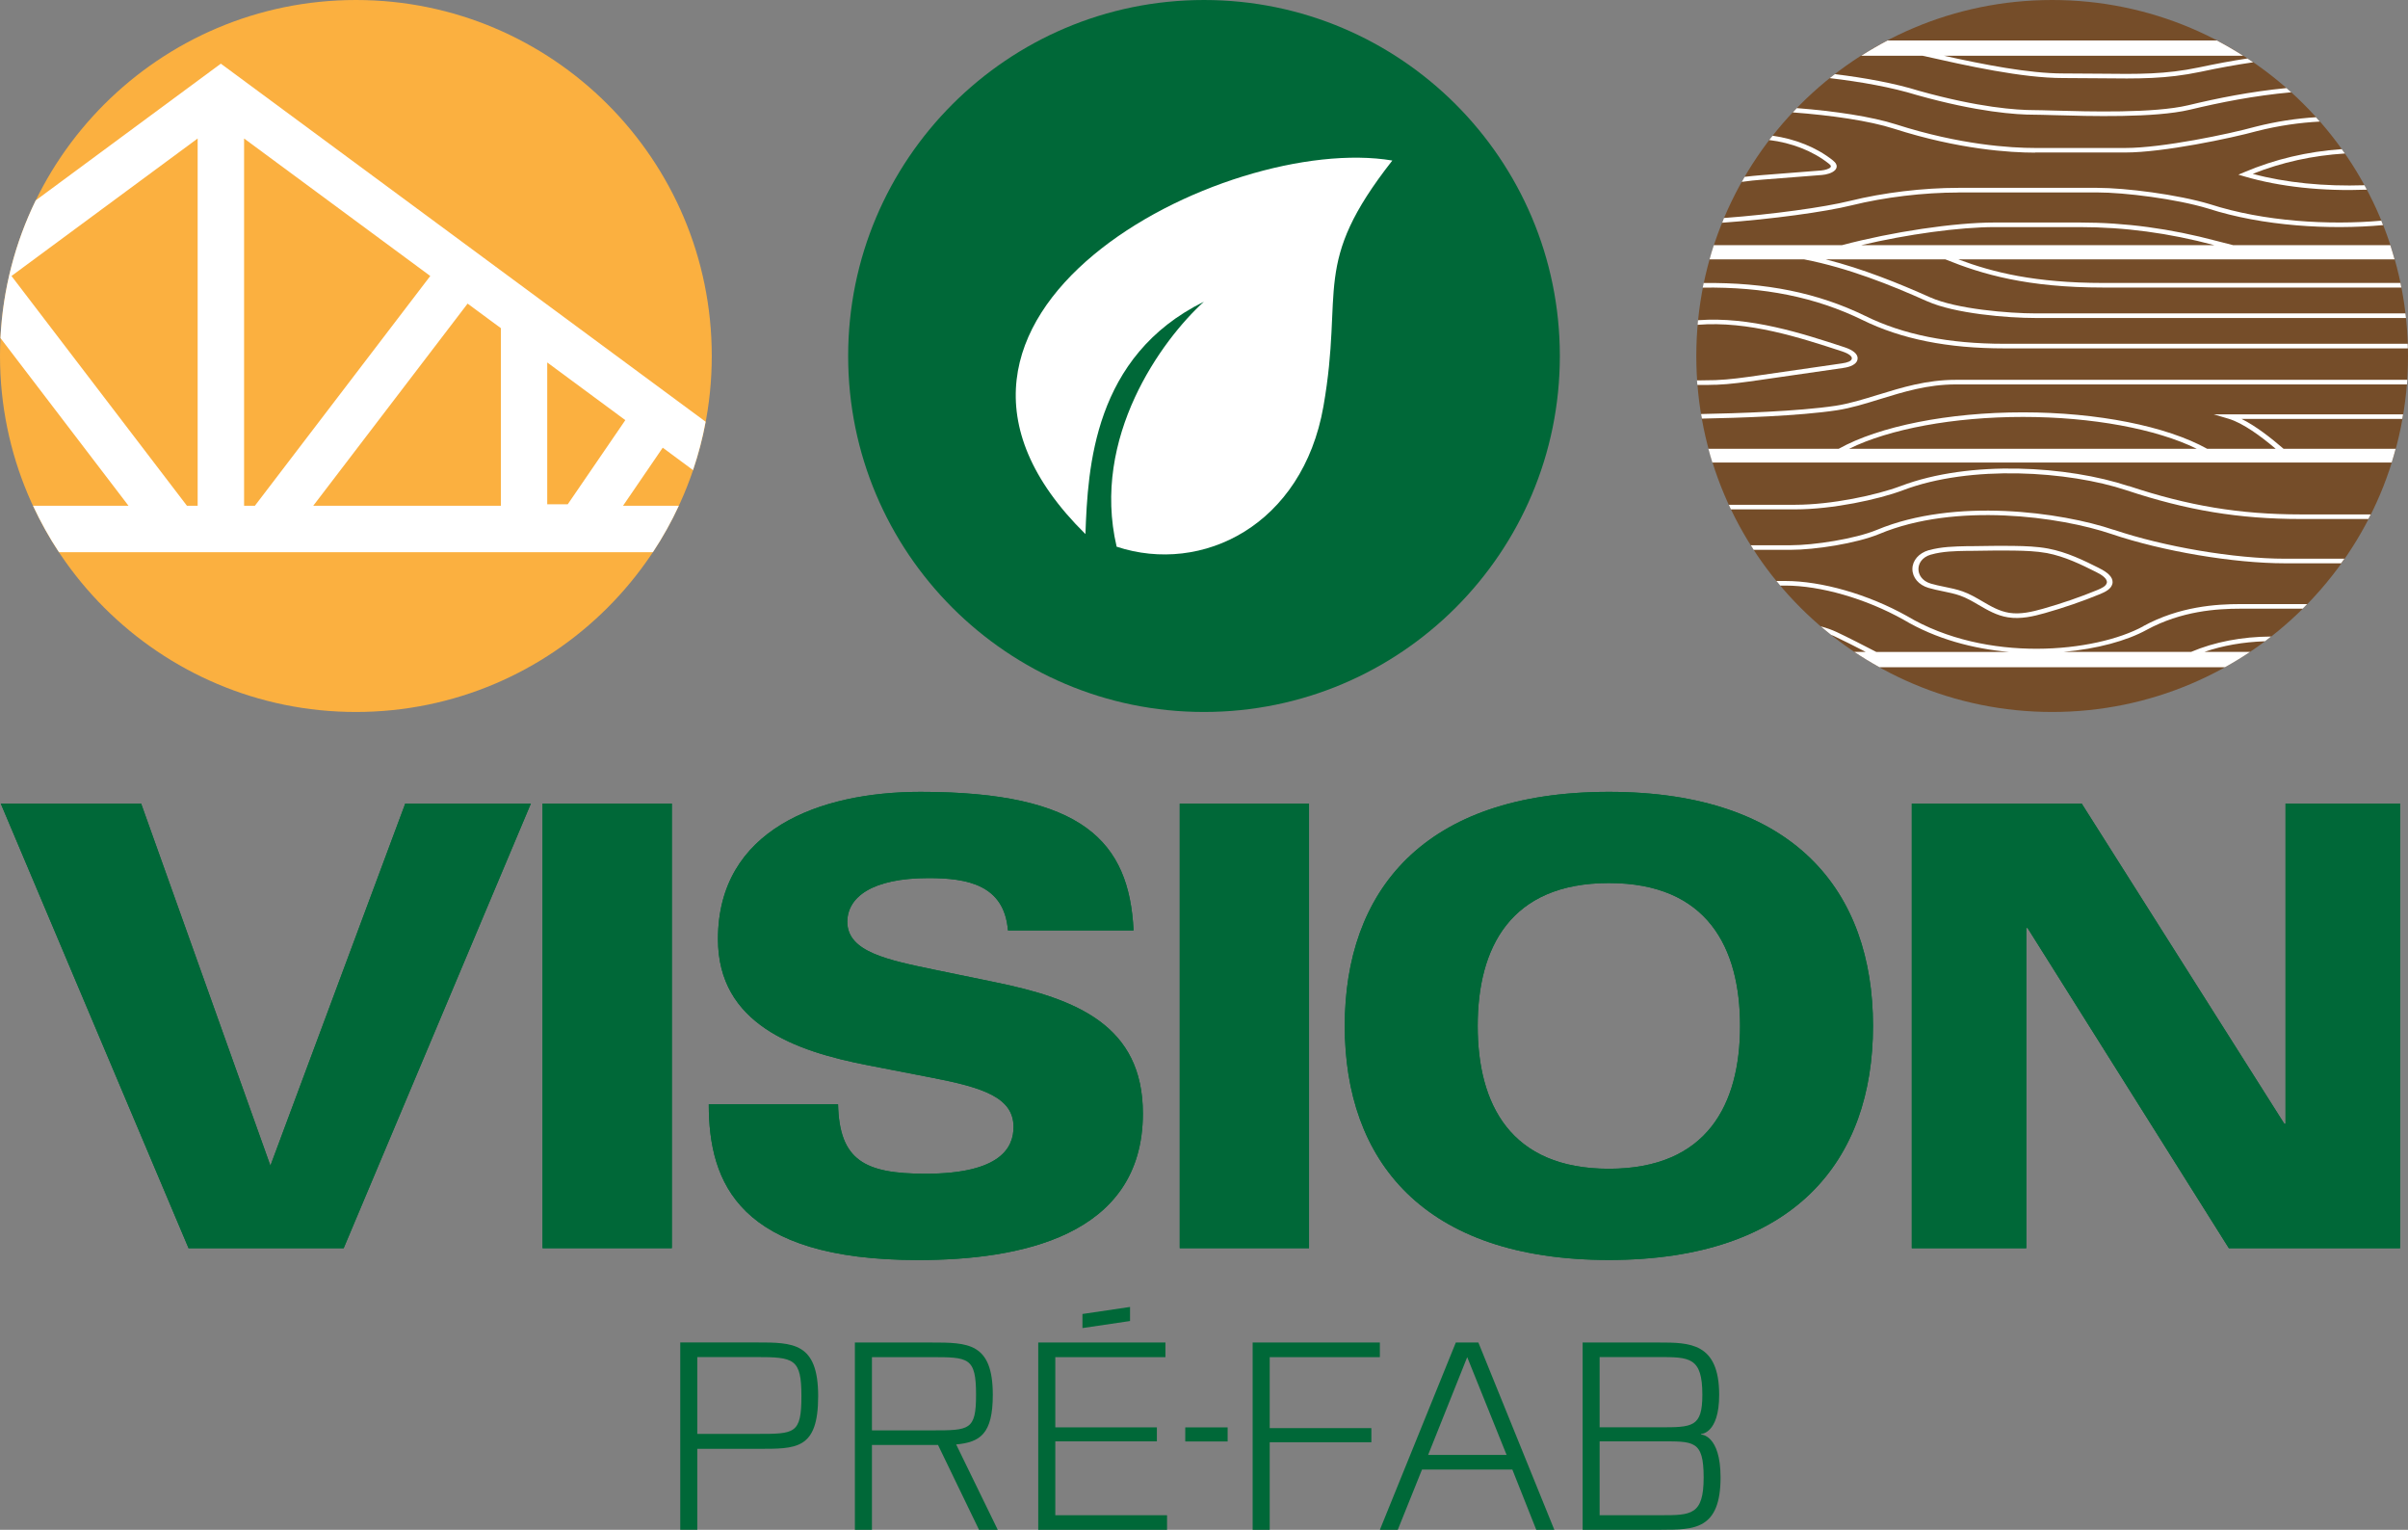 <svg xmlns="http://www.w3.org/2000/svg" id="Calque_1" viewBox="0 0 314.8 199.94"><rect x="0" y="0" width="314.8" height="199.94" fill="#808080" stroke="none"/><polygon points="52.98 105.02 35.35 152.35 18.45 105.02 .1 105.02 24.65 163.13 44.93 163.13 69.4 105.02 52.98 105.02" fill="#006838"></polygon><rect x="70.93" y="105.02" width="16.9" height="58.11" fill="#006838"></rect><g><path d="M109.56,144.3c.16,7.4,3.54,9.1,11.43,9.1,9.98,0,11.51-3.54,11.51-6.12,0-3.86-4.02-5.15-10.71-6.44l-8.29-1.61c-9.58-1.85-19.64-5.39-19.64-16.5,0-14.25,13.2-19.24,26.48-19.24,21.25,0,27.29,6.52,27.85,18.11h-16.42c-.48-5.96-5.31-6.84-10.38-6.84-7.4,0-10.62,2.5-10.62,5.72,0,3.94,5.31,4.99,11.51,6.28l7.81,1.61c10.62,2.17,19.32,5.64,19.32,17.15,0,16.18-16.34,19.16-29.38,19.16-23.42,0-27.37-10.06-27.37-20.36h16.9Z" fill="#006838"></path><rect x="154.23" y="105.02" width="16.9" height="58.11" fill="#006838"></rect><path d="M210.33,103.49c24.31,0,34.53,13.04,34.53,30.59s-10.22,30.59-34.53,30.59-34.53-13.04-34.53-30.59,10.22-30.59,34.53-30.59m0,49.26c12.88,0,17.15-8.45,17.15-18.67s-4.27-18.67-17.15-18.67-17.15,8.45-17.15,18.67,4.27,18.67,17.15,18.67" fill="#006838"></path><polygon points="249.93 105.02 272.14 105.02 298.63 146.87 298.79 146.87 298.79 105.02 313.76 105.02 313.76 163.13 291.38 163.13 265.06 121.28 264.9 121.28 264.9 163.13 249.93 163.13 249.93 105.02" fill="#006838"></polygon><polygon points="44.93 163.13 24.65 163.13 .1 105.02 18.45 105.02 35.35 152.35 52.98 105.02 69.4 105.02 44.93 163.13" fill="#006838"></polygon><rect x="70.93" y="105.02" width="16.9" height="58.11" fill="#006838"></rect><path d="M109.56,144.3c.16,7.4,3.54,9.1,11.43,9.1,9.98,0,11.51-3.54,11.51-6.12,0-3.86-4.02-5.15-10.71-6.44l-8.29-1.61c-9.58-1.85-19.64-5.39-19.64-16.5,0-14.25,13.2-19.24,26.48-19.24,21.25,0,27.29,6.52,27.85,18.11h-16.42c-.48-5.96-5.31-6.84-10.38-6.84-7.4,0-10.62,2.5-10.62,5.72,0,3.94,5.31,4.99,11.51,6.28l7.81,1.61c10.62,2.17,19.32,5.64,19.32,17.15,0,16.18-16.34,19.16-29.38,19.16-23.42,0-27.37-10.06-27.37-20.36h16.9Z" fill="#006838"></path><rect x="154.23" y="105.02" width="16.9" height="58.11" fill="#006838"></rect><path d="M210.33,103.49c24.31,0,34.53,13.04,34.53,30.59s-10.22,30.59-34.53,30.59-34.53-13.04-34.53-30.59,10.22-30.59,34.53-30.59m0,49.26c12.88,0,17.15-8.45,17.15-18.67s-4.27-18.67-17.15-18.67-17.15,8.45-17.15,18.67,4.27,18.67,17.15,18.67" fill="#006838"></path><polygon points="249.93 105.02 272.14 105.02 298.63 146.87 298.79 146.87 298.79 105.02 313.76 105.02 313.76 163.13 291.38 163.13 265.06 121.28 264.9 121.28 264.9 163.13 249.93 163.13 249.93 105.02" fill="#006838"></polygon><path d="M93.05,46.53c0,25.69-20.83,46.52-46.52,46.52S0,72.22,0,46.53,20.84,0,46.53,0s46.52,20.83,46.52,46.52" fill="#fbb040"></path><path d="M81.45,66.1l5.19-7.59,3.96,2.93c.69-2.05,1.25-4.16,1.65-6.32L28.87,8.32,4.67,26.19C2,31.67,.38,37.76,.06,44.18l16.74,21.92H4.32c.98,2.11,2.11,4.14,3.39,6.07H85.35c1.28-1.93,2.41-3.95,3.39-6.07h-7.3Zm-55.6,0h-1.41L1.5,36.07,25.84,18.1v48Zm6.06,0V18.1l24.34,17.97-22.93,30.03h-1.41Zm33.57,0h-24.53l20.18-26.42,4.35,3.21v23.21Zm6.06-.18v-18.55l10.21,7.54-7.53,11h-2.69Z" fill="#fff"></path><path d="M203.92,46.53c0,25.69-20.83,46.52-46.52,46.52s-46.52-20.83-46.52-46.52S131.71,0,157.4,0s46.52,20.83,46.52,46.52" fill="#006838"></path><path d="M157.4,39.42c-5.55,5.03-14.77,17.75-11.42,32.03,11.21,3.7,24.3-2.83,27.03-18.32,2.72-15.49-1.68-18.53,9.01-32.15-21.79-3.67-69.04,20.32-40.12,48.82,.31-8.69,1.05-23.26,15.51-30.38" fill="#fff"></path><polygon points="165.99 177.37 165.99 186.65 179.28 186.65 179.28 188.49 165.99 188.49 165.99 199.94 163.76 199.94 163.76 175.46 180.39 175.46 180.39 177.37 165.99 177.37" fill="#006838"></polygon><path d="M200.84,199.94l-3.13-7.88h-11.81l-3.17,7.88h-2.34l9.93-24.48h2.95l9.93,24.48h-2.38Zm-9.03-22.57l-5.11,12.78h10.26l-5.15-12.78Z" fill="#006838"></path><path d="M217.19,199.94h-10.29v-24.48h9.97c3.99,0,7.88,0,7.88,6.84,0,5.11-2.38,5.11-2.38,5.11v.07s2.56,0,2.56,5.61c0,6.84-3.46,6.84-7.74,6.84m-.4-22.57h-7.67v9.18h7.85c4.28,0,5.58,0,5.58-4.25,0-4.93-1.66-4.93-5.76-4.93m.18,11.02h-7.85v9.65h7.99c3.96,0,5.61,0,5.61-4.93s-1.33-4.72-5.76-4.72" fill="#006838"></path><path d="M99.08,189.35h-7.92v10.58h-2.23v-24.48h9.97c4.79,0,8.06,0,8.06,7.02s-2.88,6.88-7.88,6.88m-.25-11.99h-7.67v10.04h7.85c4.89,0,5.76,0,5.76-4.93s-.97-5.11-5.94-5.11" fill="#006838"></path><path d="M127.99,199.94l-5.36-11.09h-8.64v11.09h-2.23v-24.48h9.97c4.79,0,8.06,0,8.06,6.84,0,5.11-1.66,6.19-4.79,6.48l5.44,11.16h-2.45Zm-6.33-22.57h-7.67v9.57h7.85c4.89,0,5.76,0,5.76-4.64,0-4.93-.97-4.93-5.94-4.93" fill="#006838"></path><polygon points="135.73 199.94 135.73 175.46 152.36 175.46 152.36 177.37 137.96 177.37 137.96 186.55 151.24 186.55 151.24 188.38 137.96 188.38 137.96 198.03 152.57 198.03 152.57 199.94 135.73 199.94" fill="#006838"></polygon><polygon points="147.73 172.65 141.51 173.57 141.51 171.73 147.73 170.81 147.73 172.65" fill="#006838"></polygon><rect x="154.95" y="186.55" width="5.54" height="1.84" fill="#006838"></rect><path d="M314.8,46.53c0,25.69-20.83,46.52-46.52,46.52s-46.52-20.83-46.52-46.52S242.58,0,268.28,0s46.52,20.83,46.52,46.52" fill="#754d29"></path><path d="M224.31,50.29c1.91-.07,3.81-.35,5.65-.61l10.94-1.58c.42-.06,1.7-.25,1.92-1.06,.02-.08,.03-.15,.03-.22,0-.57-.6-1.07-1.72-1.44-5.55-1.82-12.36-4.04-19.15-3.53-.02,.2-.03,.4-.05,.6,6.64-.54,13.4,1.68,18.91,3.48,.32,.11,1.38,.49,1.24,.98-.07,.28-.51,.48-1.32,.59l-10.95,1.58c-1.81,.26-3.69,.53-5.55,.6-.61,.02-1.23,.02-1.85,.03-.18,0-.37,0-.56,0,.01,.2,.03,.4,.05,.6,.17,0,.35,0,.52,0,.63,0,1.26,0,1.88-.03" fill="#fff"></path><path d="M280.21,81.84c-6.26,3.43-20.49,4.88-30.93-1.34-5.04-2.82-11.13-4.57-15.89-4.57h-1.16c.16,.2,.33,.4,.5,.6h.66c4.62,0,10.54,1.71,15.46,4.46,4.25,2.53,9.11,3.81,13.84,4.22h-17.39c-1.45-.75-3.81-1.96-5.2-2.61-.6-.28-1.3-.53-2.07-.74,.45,.38,.9,.76,1.36,1.12,.11,.05,.22,.09,.33,.13,1.1,.51,2.81,1.38,4.19,2.09h-1.49c1.06,.71,2.16,1.38,3.28,2h45.17c1.12-.62,2.22-1.29,3.28-2h-5.97c2.4-.83,5.09-1.3,7.93-1.39,.27-.2,.53-.41,.79-.62-3.83,.02-7.4,.71-10.46,2.01h-16.69c4.41-.39,8.3-1.46,10.88-2.88,4.56-2.48,9.2-2.77,12.3-2.77h8.11c.2-.2,.39-.4,.58-.6h-8.7c-3.2,0-7.99,.3-12.72,2.88" fill="#fff"></path><path d="M276.34,69.25c-6.87-2.33-20.79-4.25-30.97,0-2.88,1.19-8.25,2.01-11.28,2.01h-5.21c.13,.2,.25,.4,.38,.6h4.82c3.18,0,8.61-.83,11.62-2.08,9.96-4.16,23.6-2.27,30.33,.01,6.66,2.26,15.99,3.83,22.69,3.83h7.34c.14-.2,.29-.4,.43-.6h-7.77c-6.61,0-15.82-1.56-22.4-3.79" fill="#fff"></path><path d="M278.27,63.53c-7.9-2.62-20.67-3.47-29.81,0-3.13,1.18-9.01,2.44-13.76,2.44h-8.69c.09,.2,.18,.4,.27,.6h8.42c4.85,0,10.88-1.29,14.08-2.5,8.85-3.36,21.65-2.51,29.2,0,7.94,2.64,14.75,3.76,22.78,3.76h8.86c.1-.2,.21-.4,.31-.6h-9.17c-7.93,0-14.66-1.11-22.49-3.72" fill="#fff"></path><path d="M274.41,74.24c-1.96-.98-4.18-2.08-6.67-2.55-1.46-.27-3-.32-4.32-.34-1.9-.03-3.83,0-5.69,.03h-.56c-1.67,.04-3.39,.07-5,.53h-.04c-1.28,.38-2.11,1.33-2.12,2.44v.02c0,1.11,.82,2.08,2.1,2.46,.6,.18,1.25,.31,1.87,.44,.76,.16,1.56,.32,2.26,.57,.87,.31,1.68,.78,2.46,1.24,1.15,.67,2.35,1.37,3.8,1.6,1.68,.27,3.37-.14,4.82-.55,2.51-.71,4.94-1.55,7.23-2.49,.73-.3,1.42-.67,1.59-1.3,.03-.09,.04-.18,.04-.28,0-.63-.59-1.24-1.76-1.81m.99,1.96c-.11,.41-.68,.67-1.2,.89-2.26,.93-4.66,1.76-7.13,2.46-1.36,.38-2.93,.77-4.42,.53-1.29-.21-2.36-.83-3.5-1.5-.81-.47-1.65-.97-2.59-1.3-.76-.27-1.58-.44-2.37-.6-.63-.13-1.23-.25-1.79-.42-1.19-.36-1.61-1.21-1.61-1.9h0c0-.69,.43-1.54,1.63-1.89h.02s0,0,0,0c1.5-.43,3.16-.46,4.77-.49h.55c1.86-.03,3.78-.06,5.66-.03,1.28,.02,2.77,.07,4.16,.32,2.36,.45,4.53,1.52,6.44,2.48,.72,.35,1.54,.88,1.39,1.45" fill="#fff"></path><path d="M245.5,51.6c-1.91,.59-3.71,1.15-5.52,1.43-4.96,.74-12.87,.99-17.6,1.08,.03,.2,.07,.4,.11,.6,4.77-.09,12.67-.34,17.64-1.09,1.88-.29,3.71-.86,5.65-1.46,3.05-.94,6.21-1.92,9.9-1.92h58.98c.02-.2,.03-.4,.05-.6h-59.03c-3.83,0-7.05,1-10.17,1.96" fill="#fff"></path><path d="M262.01,45.53h52.77c0-.2,0-.4-.02-.6h-52.76c-7.24,0-13.17-1.19-18.13-3.63-6.21-3.03-13.02-4.41-21.15-4.31-.04,.2-.08,.4-.12,.6,8.04-.11,14.76,1.25,20.88,4.23,5.08,2.5,11.14,3.71,18.52,3.71" fill="#fff"></path><path d="M251.96,39.38c3.57,1.6,10.43,2.18,14.16,2.18h48.42c-.02-.2-.05-.4-.08-.6h-48.34c-3.52,0-10.37-.57-13.79-2.1-4.12-1.84-8.78-3.73-13.65-4.96h15.64c4.82,1.95,10.66,3.68,20.65,3.68h38.96c-.04-.2-.07-.4-.12-.6h-38.85c-8.9,0-14.45-1.39-18.94-3.08h57.03c-.18-.62-.36-1.25-.56-1.86h-20.55c-.71-.18-1.43-.36-2.15-.55-6.07-1.62-11.93-2.41-17.91-2.41h-11.1c-5.31,0-13.41,1.22-19.97,2.96h-16.76c-.2,.61-.39,1.23-.56,1.86h12.37c5.74,1.11,11.28,3.33,16.09,5.48m8.83-9.7h11.1c5.88,0,11.64,.77,17.61,2.36h-46.17c6.01-1.42,12.83-2.36,17.47-2.36" fill="#fff"></path><path d="M314.17,54.15h-24.78l1.96,.58c1.87,.56,4.21,2.27,6.15,3.92h-8.96c-5.3-2.95-14.34-4.76-24.08-4.76s-18.79,1.81-24.08,4.76h-17.04c.16,.6,.33,1.21,.52,1.8h88.81c.19-.59,.35-1.2,.52-1.8h-14.66c-1.65-1.43-3.65-2.99-5.49-3.9h21.01c.04-.2,.07-.4,.11-.6m-72.42,4.5c5.26-2.59,13.66-4.16,22.72-4.16s17.45,1.57,22.72,4.16h-45.44Z" fill="#fff"></path><path d="M256.03,25.15h18.14c3.62,0,10.31,.84,14.48,2.1,7.18,2.32,15.93,2.81,22.89,2.17-.08-.19-.15-.39-.23-.58-6.82,.61-15.37,.12-22.39-2.15-4.25-1.28-11.06-2.14-14.75-2.14h-18.14c-4.63,0-9.8,.62-14.2,1.71-3.36,.83-10.09,1.76-16.45,2.23-.09,.2-.16,.41-.24,.62,6.5-.46,13.46-1.42,16.91-2.27,4.33-1.07,9.43-1.68,13.98-1.68" fill="#fff"></path><path d="M266.07,19.93h11.8c4.92,0,13.78-1.86,17.2-2.8,2.84-.72,5.57-1.1,8.2-1.24-.17-.19-.33-.39-.5-.57-2.55,.16-5.19,.55-7.94,1.25-3.39,.94-12.14,2.77-16.97,2.77h-11.8c-3.2,0-9.81-.4-18.18-3.08-3.19-1.02-8-1.74-12.98-2.13-.18,.18-.36,.37-.53,.56,5.06,.38,9.99,1.09,13.23,2.13,8.49,2.72,15.21,3.13,18.46,3.13" fill="#fff"></path><path d="M265.9,14.99c.58,0,1.48,.03,2.6,.06,4.6,.13,13.17,.38,17.77-.71,4.02-.96,8.34-1.83,13.27-2.28-.21-.19-.42-.36-.63-.55-4.76,.47-8.95,1.31-12.86,2.25-4.49,1.06-12.97,.82-17.53,.69-1.13-.03-2.04-.06-2.62-.06-2.25,0-7.2-.33-15.02-2.52-3.23-1-7.07-1.7-11.01-2.18-.22,.17-.45,.35-.67,.52,4.08,.48,8.08,1.19,11.42,2.22,7.94,2.23,12.98,2.56,15.27,2.56" fill="#fff"></path><path d="M269.71,10.2c1.73,0,3.28,.02,4.69,.03,5.28,.06,8.76,.1,13.26-.84,2.42-.52,4.7-.93,6.9-1.25-.25-.17-.5-.34-.75-.5-2.03,.31-4.13,.7-6.34,1.17-4.39,.92-7.84,.88-13.05,.82-1.42-.02-2.97-.03-4.7-.03-4.53,0-10.38-1.17-15.57-2.31h39.11c-1.12-.71-2.27-1.38-3.45-2h-43.05c-1.18,.62-2.33,1.29-3.45,2h8.05c5.78,1.3,12.96,2.91,18.36,2.91" fill="#fff"></path><path d="M292.63,22.83l.79,.23c4.66,1.37,10.22,1.95,16,1.73-.1-.19-.2-.39-.31-.58-5.24,.17-10.29-.32-14.61-1.49,3.83-1.52,7.8-2.39,12.05-2.66-.13-.19-.27-.38-.41-.57-4.5,.32-8.7,1.3-12.76,3.02l-.74,.31Z" fill="#fff"></path><path d="M238.17,22.87c.58-.04,1.39-.25,1.75-.66,.12-.14,.19-.3,.19-.47,0-.07-.01-.15-.04-.22-.08-.24-.29-.42-.47-.57-2.11-1.68-4.92-2.8-7.87-3.21-.15,.18-.29,.37-.44,.56,2.9,.35,5.7,1.43,7.77,3.07,.12,.1,.24,.2,.28,.3,.02,.07,.01,.13-.04,.2-.17,.19-.68,.36-1.21,.41l-7.79,.61c-.73,.06-1.48,.13-2.22,.22-.13,.22-.26,.44-.38,.66,.89-.13,1.79-.22,2.68-.29l7.79-.61Z" fill="#fff"></path></g></svg>